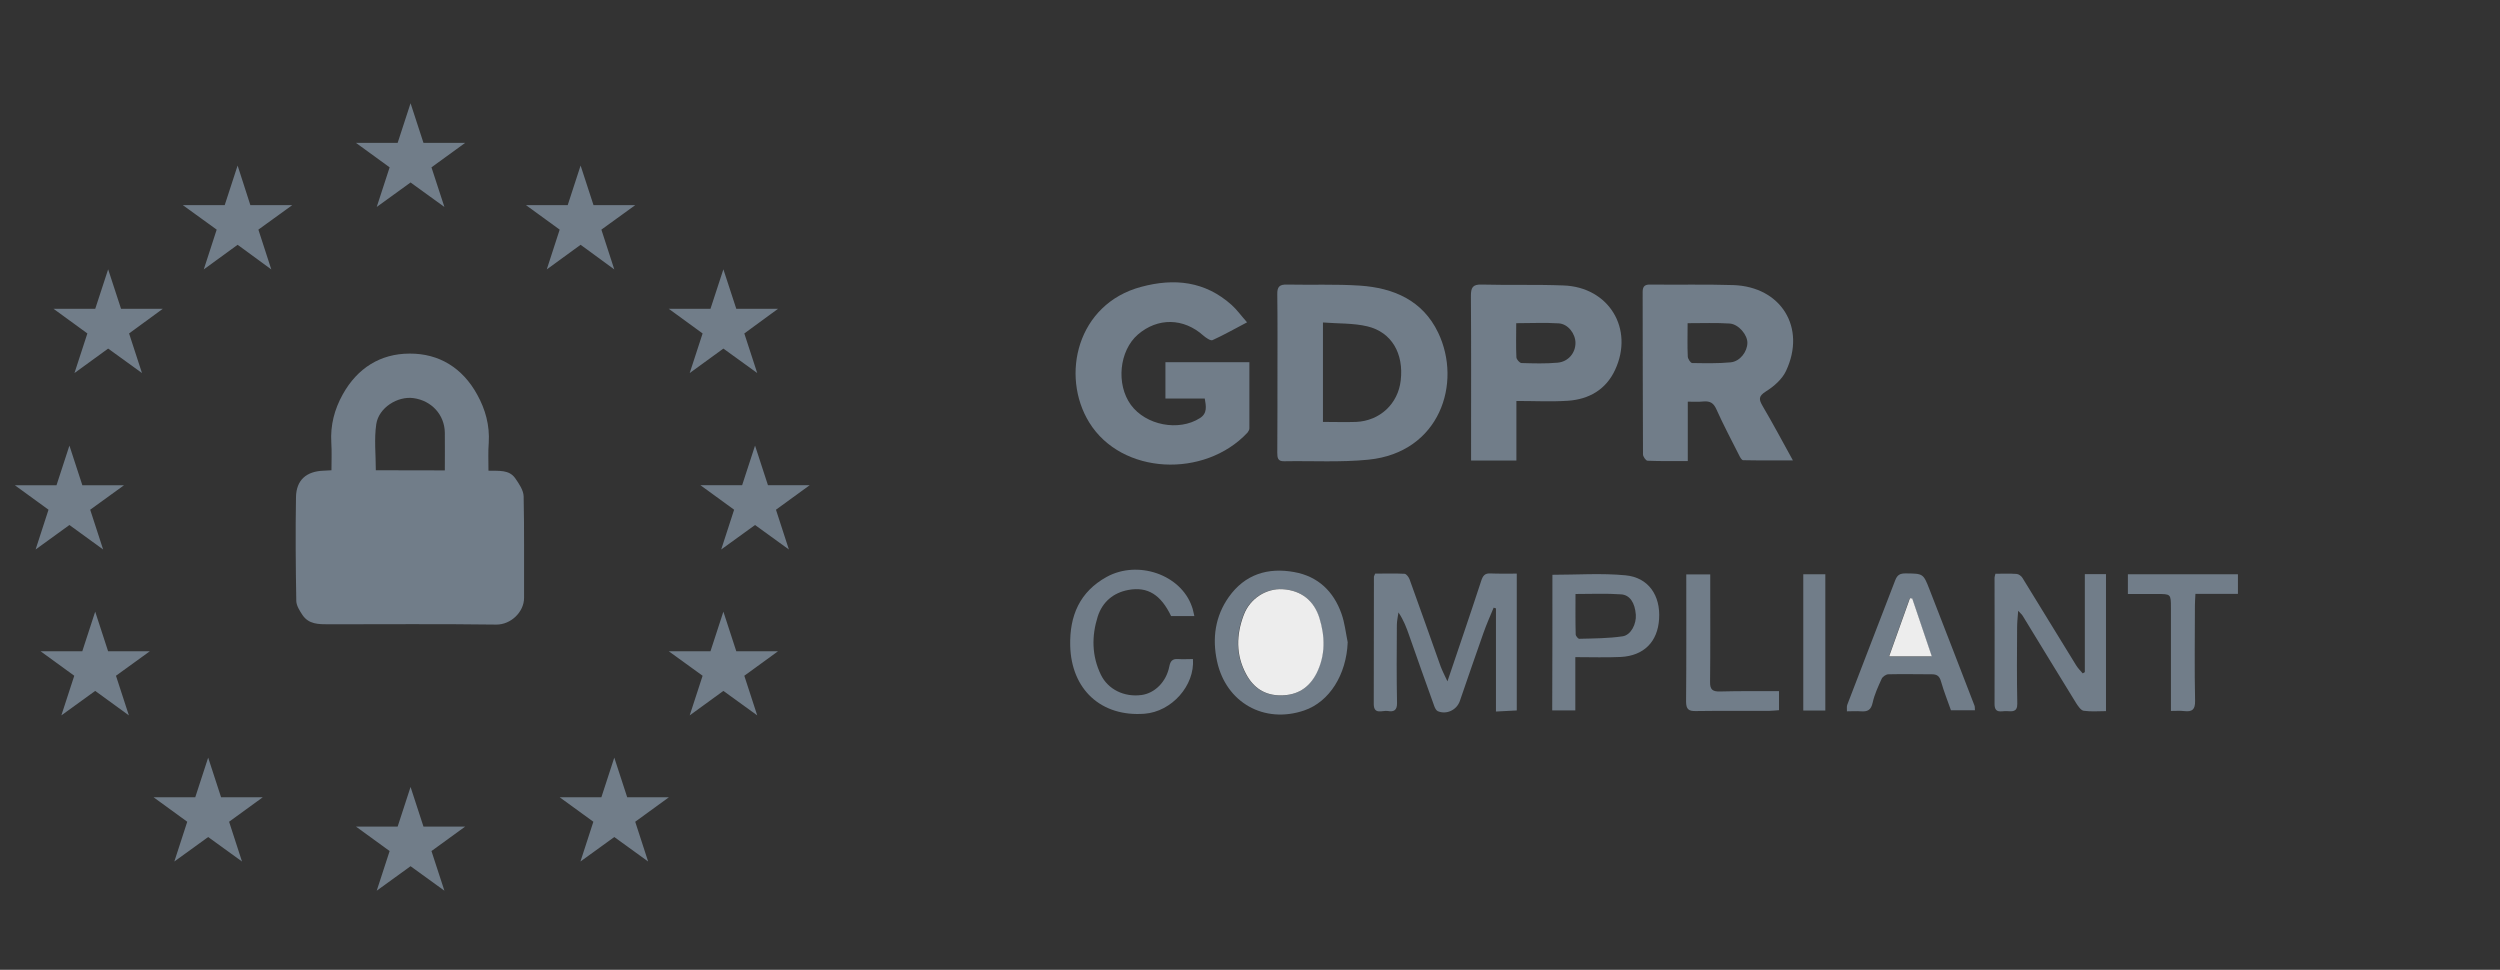 <svg width="116" height="45" viewBox="0 0 116 45" fill="none" xmlns="http://www.w3.org/2000/svg">
<rect x="0" y="0" width="116" height="45" fill="#333333" stroke="none"/>
<path d="M59.274 17.311C59.274 16.092 59.282 14.873 59.266 13.654C59.258 13.302 59.372 13.195 59.716 13.204C60.845 13.228 61.983 13.179 63.103 13.253C64.658 13.359 66.008 13.932 66.728 15.429C67.857 17.777 66.802 20.993 63.504 21.328C62.212 21.459 60.894 21.378 59.585 21.402C59.291 21.41 59.266 21.247 59.266 21.009C59.274 19.774 59.274 18.538 59.274 17.311ZM61.385 19.577C61.925 19.577 62.424 19.594 62.923 19.577C64.028 19.528 64.871 18.735 64.993 17.655C65.141 16.411 64.576 15.413 63.447 15.143C62.792 14.987 62.097 15.02 61.385 14.963C61.385 16.55 61.385 18.047 61.385 19.577Z" fill="#717D89"/>
<path d="M78.313 18.637C78.313 19.578 78.313 20.453 78.313 21.394C77.667 21.394 77.053 21.402 76.448 21.378C76.366 21.378 76.235 21.181 76.235 21.083C76.219 18.571 76.227 16.059 76.219 13.547C76.219 13.269 76.333 13.195 76.595 13.204C77.871 13.22 79.148 13.187 80.424 13.228C82.642 13.302 83.82 15.2 82.871 17.213C82.691 17.598 82.306 17.933 81.938 18.162C81.578 18.391 81.611 18.538 81.791 18.849C82.257 19.643 82.691 20.453 83.19 21.361C82.355 21.361 81.619 21.369 80.882 21.353C80.817 21.353 80.743 21.222 80.703 21.14C80.343 20.428 79.966 19.717 79.639 18.988C79.508 18.694 79.344 18.604 79.042 18.628C78.804 18.653 78.575 18.637 78.313 18.637ZM78.305 14.996C78.305 15.552 78.289 16.051 78.313 16.55C78.322 16.657 78.444 16.845 78.518 16.845C79.115 16.853 79.721 16.869 80.31 16.812C80.743 16.763 81.071 16.321 81.079 15.912C81.087 15.544 80.678 15.045 80.261 15.012C79.631 14.971 78.993 14.996 78.305 14.996Z" fill="#717D89"/>
<path d="M55.901 18.491C55.295 18.491 54.698 18.491 54.076 18.491C54.076 17.902 54.076 17.37 54.076 16.805C55.36 16.805 56.645 16.805 57.971 16.805C57.971 17.836 57.971 18.859 57.971 19.882C57.971 19.947 57.921 20.021 57.88 20.078C55.892 22.197 52.047 22.042 50.541 19.603C49.199 17.427 49.977 14.105 52.947 13.311C54.493 12.894 55.917 13.05 57.144 14.146C57.39 14.367 57.586 14.645 57.864 14.956C57.283 15.259 56.784 15.545 56.261 15.782C56.17 15.823 55.958 15.676 55.835 15.57C54.919 14.751 53.724 14.727 52.799 15.521C51.932 16.273 51.777 17.828 52.472 18.785C53.168 19.734 54.69 20.029 55.679 19.399C56.023 19.178 55.966 18.859 55.901 18.491Z" fill="#717D89"/>
<path d="M68.258 21.37C68.258 21.1 68.258 20.846 68.258 20.601C68.258 18.31 68.266 16.019 68.25 13.728C68.25 13.343 68.332 13.188 68.757 13.204C70.017 13.237 71.286 13.196 72.546 13.245C74.648 13.319 75.827 15.25 74.943 17.156C74.517 18.081 73.724 18.531 72.742 18.596C71.973 18.645 71.187 18.605 70.361 18.605C70.361 19.578 70.361 20.47 70.361 21.37C69.633 21.37 68.97 21.37 68.258 21.37ZM70.353 14.996C70.353 15.569 70.336 16.076 70.361 16.584C70.369 16.682 70.516 16.845 70.598 16.845C71.155 16.862 71.711 16.878 72.267 16.829C72.766 16.788 73.102 16.379 73.102 15.913C73.102 15.487 72.758 15.029 72.325 15.004C71.686 14.963 71.048 14.996 70.353 14.996Z" fill="#717D89"/>
<path d="M67.162 31.615C67.702 30.012 68.226 28.49 68.725 26.96C68.807 26.706 68.897 26.592 69.167 26.608C69.56 26.624 69.952 26.616 70.378 26.616C70.378 28.752 70.378 30.838 70.378 32.965C70.059 32.982 69.756 32.998 69.412 33.015C69.412 31.403 69.412 29.815 69.412 28.228C69.38 28.22 69.339 28.203 69.306 28.195C69.142 28.588 68.971 28.973 68.831 29.373C68.455 30.421 68.103 31.476 67.735 32.532C67.588 32.949 67.113 33.17 66.712 32.998C66.639 32.965 66.581 32.851 66.549 32.761C66.156 31.673 65.771 30.584 65.387 29.488C65.264 29.136 65.133 28.776 64.888 28.416C64.863 28.613 64.814 28.809 64.814 29.005C64.806 30.208 64.798 31.419 64.822 32.622C64.83 32.974 64.65 33.039 64.397 32.99C64.151 32.949 63.742 33.186 63.742 32.663C63.742 30.691 63.75 28.727 63.75 26.755C63.75 26.731 63.775 26.706 63.808 26.616C64.249 26.616 64.708 26.6 65.174 26.624C65.256 26.633 65.362 26.772 65.403 26.878C65.894 28.228 66.369 29.586 66.851 30.936C66.933 31.149 67.04 31.354 67.162 31.615Z" fill="#717D89"/>
<path d="M96.736 31.188C96.736 29.683 96.736 28.169 96.736 26.639C97.063 26.639 97.374 26.639 97.718 26.639C97.718 28.742 97.718 30.82 97.718 32.996C97.374 32.996 97.022 33.029 96.687 32.98C96.556 32.964 96.425 32.767 96.335 32.628C95.501 31.278 94.682 29.928 93.856 28.578C93.823 28.521 93.766 28.472 93.643 28.341C93.619 28.66 93.594 28.889 93.594 29.118C93.586 30.296 93.578 31.466 93.602 32.645C93.611 33.062 93.349 33.005 93.111 32.996C92.882 32.98 92.547 33.136 92.547 32.669C92.555 30.714 92.547 28.758 92.547 26.802C92.547 26.762 92.563 26.721 92.588 26.622C92.915 26.622 93.251 26.606 93.578 26.631C93.668 26.639 93.791 26.729 93.84 26.811C94.674 28.161 95.492 29.511 96.327 30.861C96.409 31 96.532 31.123 96.638 31.245C96.679 31.221 96.712 31.204 96.736 31.188Z" fill="#717D89"/>
<path d="M62.533 29.799C62.476 31.297 61.691 32.565 60.512 32.966C58.663 33.596 56.888 32.606 56.471 30.683C56.241 29.619 56.38 28.597 57.019 27.697C57.763 26.649 58.827 26.322 60.046 26.543C61.151 26.739 61.879 27.435 62.247 28.482C62.394 28.899 62.443 29.358 62.533 29.799ZM59.416 32.27C60.177 32.27 60.725 31.935 61.069 31.248C61.494 30.413 61.47 29.529 61.208 28.678C60.962 27.877 60.382 27.378 59.49 27.337C58.753 27.296 57.992 27.754 57.698 28.523C57.346 29.448 57.321 30.38 57.812 31.289C58.164 31.927 58.68 32.27 59.416 32.27Z" fill="#717D89"/>
<path d="M72.032 26.67C73.169 26.67 74.306 26.588 75.419 26.694C76.491 26.792 77.055 27.635 76.982 28.723C76.916 29.779 76.278 30.425 75.206 30.483C74.535 30.515 73.856 30.491 73.095 30.491C73.095 30.933 73.095 31.334 73.095 31.743C73.095 32.135 73.095 32.528 73.095 32.962C72.719 32.962 72.392 32.962 72.023 32.962C72.032 30.875 72.032 28.781 72.032 26.67ZM73.103 27.561C73.103 28.183 73.095 28.805 73.112 29.435C73.112 29.509 73.226 29.64 73.275 29.64C73.946 29.623 74.625 29.623 75.288 29.525C75.681 29.468 75.934 28.944 75.902 28.519C75.861 27.979 75.632 27.602 75.215 27.578C74.535 27.529 73.848 27.561 73.103 27.561Z" fill="#717D89"/>
<path d="M91.637 32.956C91.277 32.956 90.925 32.956 90.524 32.956C90.377 32.538 90.197 32.088 90.066 31.63C90 31.385 89.886 31.287 89.648 31.287C88.969 31.287 88.299 31.27 87.619 31.287C87.513 31.287 87.349 31.401 87.308 31.499C87.145 31.859 86.973 32.227 86.891 32.604C86.817 32.948 86.654 33.029 86.343 33.005C86.138 32.989 85.934 33.005 85.697 33.005C85.705 32.89 85.68 32.784 85.713 32.702C86.449 30.771 87.202 28.848 87.938 26.925C88.037 26.672 88.159 26.606 88.421 26.606C89.231 26.615 89.239 26.606 89.526 27.343C90.229 29.143 90.925 30.951 91.62 32.751C91.637 32.8 91.629 32.866 91.637 32.956ZM89.624 30.46C89.313 29.544 89.019 28.66 88.716 27.776C88.683 27.768 88.642 27.768 88.609 27.76C88.29 28.644 87.979 29.536 87.644 30.46C88.315 30.46 88.937 30.46 89.624 30.46Z" fill="#717D89"/>
<path d="M55.418 28.584C55.009 28.584 54.673 28.584 54.338 28.584C53.863 27.594 53.25 27.209 52.358 27.373C51.654 27.504 51.155 27.929 50.934 28.608C50.648 29.516 50.656 30.433 51.081 31.308C51.409 31.987 52.162 32.356 52.963 32.249C53.585 32.167 54.117 31.636 54.256 30.924C54.305 30.678 54.395 30.564 54.657 30.58C54.886 30.596 55.123 30.58 55.353 30.58C55.443 31.816 54.363 33.018 53.111 33.117C51.098 33.272 49.707 31.996 49.658 29.958C49.625 28.576 50.092 27.463 51.352 26.767C52.8 25.974 54.788 26.661 55.303 28.142C55.353 28.265 55.369 28.395 55.418 28.584Z" fill="#717D89"/>
<path d="M100.731 32.987C100.731 31.342 100.731 29.771 100.731 28.2C100.731 27.554 100.723 27.562 100.084 27.562C99.643 27.562 99.209 27.562 98.734 27.562C98.734 27.251 98.734 26.965 98.734 26.645C100.42 26.645 102.114 26.645 103.84 26.645C103.84 26.94 103.84 27.218 103.84 27.554C103.194 27.554 102.555 27.554 101.868 27.554C101.86 27.758 101.844 27.914 101.844 28.069C101.844 29.55 101.819 31.039 101.852 32.52C101.86 32.929 101.713 33.036 101.353 32.995C101.164 32.97 100.976 32.987 100.731 32.987Z" fill="#717D89"/>
<path d="M82.546 32.069C82.546 32.388 82.546 32.65 82.546 32.953C82.391 32.961 82.235 32.985 82.08 32.985C80.951 32.985 79.814 32.977 78.684 32.993C78.349 33.002 78.234 32.904 78.234 32.552C78.251 30.596 78.243 28.649 78.243 26.652C78.611 26.652 78.954 26.652 79.355 26.652C79.355 26.824 79.355 26.98 79.355 27.135C79.355 28.632 79.364 30.13 79.347 31.635C79.339 31.995 79.462 32.093 79.805 32.085C80.697 32.061 81.589 32.069 82.546 32.069Z" fill="#717D89"/>
<path d="M84.695 32.97C84.351 32.97 84.032 32.97 83.672 32.97C83.672 30.884 83.672 28.789 83.672 26.645C83.983 26.645 84.326 26.645 84.695 26.645C84.695 28.74 84.695 30.818 84.695 32.97Z" fill="#717D89"/>
<path d="M59.423 32.265C58.687 32.265 58.171 31.921 57.827 31.291C57.336 30.391 57.361 29.45 57.713 28.526C58.007 27.757 58.76 27.299 59.505 27.339C60.388 27.389 60.977 27.88 61.223 28.681C61.485 29.532 61.509 30.408 61.084 31.25C60.732 31.93 60.184 32.265 59.423 32.265Z" fill="#EDEDED"/>
<path d="M89.636 30.455C88.949 30.455 88.327 30.455 87.656 30.455C87.992 29.522 88.303 28.639 88.622 27.755C88.654 27.763 88.695 27.763 88.728 27.771C89.031 28.655 89.325 29.539 89.636 30.455Z" fill="#EDEDED"/>
<path d="M21.584 38.353H19.649L19.05 36.515L18.451 38.353H16.516L18.079 39.489L17.48 41.328L19.05 40.192L20.62 41.328L20.02 39.489L21.584 38.353Z" fill="#717D89"/>
<path d="M12.193 36.993H10.258L9.659 35.154L9.06 36.993H7.125L8.688 38.129L8.089 39.974L9.659 38.838L11.229 39.974L10.63 38.129L12.193 36.993Z" fill="#717D89"/>
<path d="M31.037 36.993H29.102L28.503 35.154L27.904 36.993H25.969L27.532 38.129L26.933 39.974L28.503 38.838L30.073 39.974L29.474 38.129L31.037 36.993Z" fill="#717D89"/>
<path d="M6.951 30.219H5.016L4.417 28.381L3.818 30.219H1.883L3.446 31.355L2.847 33.194L4.417 32.058L5.98 33.194L5.381 31.355L6.951 30.219Z" fill="#717D89"/>
<path d="M5.755 22.515H3.821L3.221 20.676L2.622 22.515H0.688L2.251 23.651L1.652 25.496L3.221 24.36L4.785 25.496L4.185 23.651L5.755 22.515Z" fill="#717D89"/>
<path d="M37.568 22.514H35.633L35.034 20.676L34.435 22.514H32.5L34.063 23.651L33.464 25.496L35.034 24.36L36.604 25.496L36.005 23.651L37.568 22.514Z" fill="#717D89"/>
<path d="M36.099 30.219H34.164L33.565 28.381L32.966 30.219H31.031L32.601 31.355L32.002 33.194L33.565 32.058L35.135 33.194L34.536 31.355L36.099 30.219Z" fill="#717D89"/>
<path d="M36.099 14.329H34.164L33.565 12.497L32.966 14.329H31.031L32.601 15.472L32.002 17.31L33.565 16.174L35.135 17.31L34.536 15.472L36.099 14.329Z" fill="#717D89"/>
<path d="M7.552 14.329H5.617L5.018 12.497L4.419 14.329H2.484L4.054 15.472L3.455 17.31L5.018 16.174L6.588 17.31L5.989 15.472L7.552 14.329Z" fill="#717D89"/>
<path d="M21.584 6.629H19.649L19.05 4.79L18.451 6.629H16.516L18.079 7.765L17.48 9.603L19.05 8.467L20.62 9.603L20.02 7.765L21.584 6.629Z" fill="#717D89"/>
<path d="M13.559 9.519H11.617L11.025 7.681L10.426 9.519H8.484L10.054 10.655L9.455 12.501L11.025 11.358L12.588 12.501L11.989 10.655L13.559 9.519Z" fill="#717D89"/>
<path d="M29.474 9.519H27.539L26.94 7.681L26.341 9.519H24.406L25.969 10.655L25.37 12.501L26.94 11.358L28.503 12.501L27.904 10.655L29.474 9.519Z" fill="#717D89"/>
<path d="M22.665 21.84C23.154 21.854 23.629 21.785 23.911 22.198C24.083 22.446 24.29 22.749 24.297 23.031C24.331 24.601 24.31 26.171 24.317 27.741C24.317 28.389 23.711 28.988 23.023 28.981C20.427 28.946 17.831 28.967 15.235 28.967C14.787 28.967 14.326 28.967 14.037 28.54C13.906 28.34 13.754 28.106 13.748 27.886C13.72 26.282 13.706 24.67 13.734 23.066C13.748 22.267 14.223 21.868 15.014 21.84C15.111 21.84 15.207 21.826 15.38 21.82C15.38 21.386 15.4 20.959 15.373 20.539C15.324 19.733 15.517 18.996 15.903 18.301C16.578 17.082 17.652 16.407 19.008 16.407C20.372 16.4 21.46 17.068 22.141 18.308C22.527 19.003 22.727 19.74 22.678 20.546C22.644 20.959 22.665 21.379 22.665 21.84ZM20.64 21.826C20.64 21.214 20.647 20.642 20.64 20.077C20.627 19.244 20.027 18.59 19.187 18.473C18.451 18.37 17.576 18.914 17.459 19.678C17.356 20.373 17.438 21.096 17.438 21.82C18.499 21.826 19.545 21.826 20.64 21.826Z" fill="#717D89"/>
</svg>
